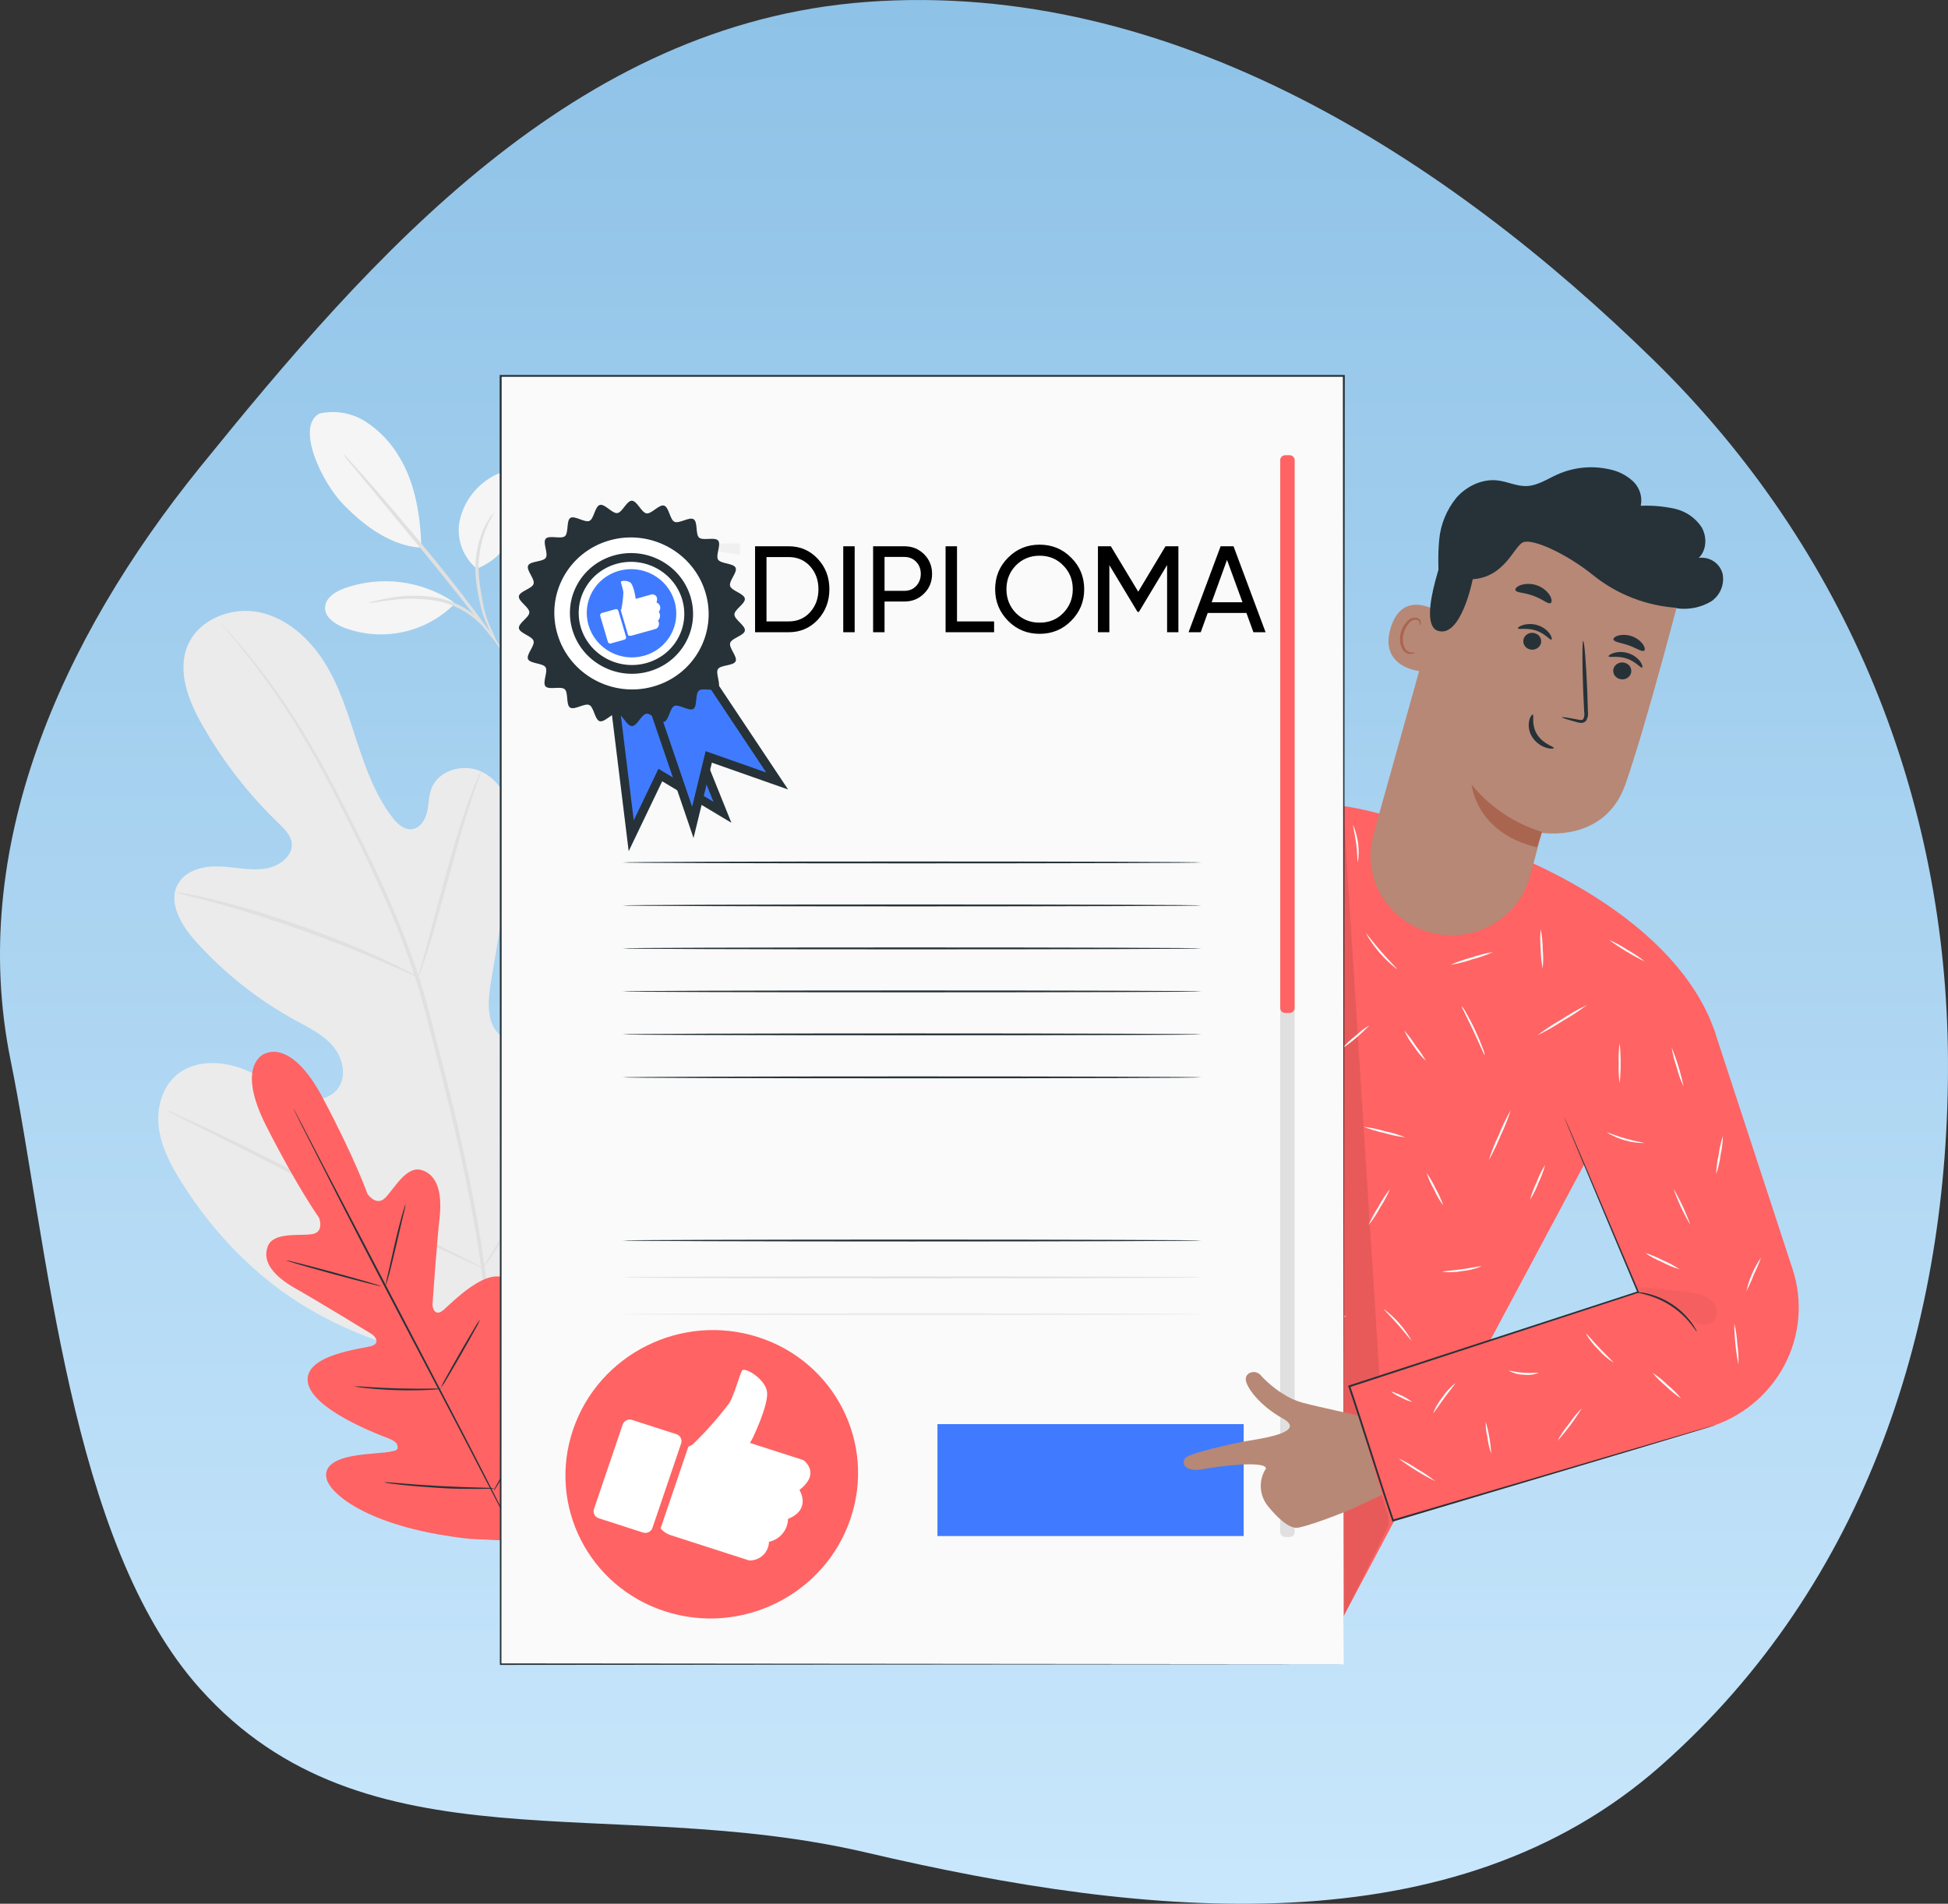 <?xml version="1.0" encoding="UTF-8"?> <svg xmlns="http://www.w3.org/2000/svg" width="222" height="217" viewBox="0 0 222 217" fill="none"><rect x="0" y="0" width="222" height="217" fill="#333333" stroke="none"/> <path fill-rule="evenodd" clip-rule="evenodd" d="M98.779 0.219C65.428 2.672 42.359 29.084 22.811 53.235C6.823 72.988 -3.661 96.834 1.195 120.783C5.452 141.775 7.858 175.821 22.811 192.501C41.686 213.557 69.496 204.313 98.779 211.173C130.937 218.707 165.694 222.1 189.286 201.258C212.942 180.359 222.152 150.435 221.998 120.783C221.845 91.284 210.765 62.881 188.453 41.049C164.974 18.076 133.571 -2.341 98.779 0.219Z" fill="url(#paint0_linear_123_3194)"></path> <path d="M36.416 47.131C37.315 46.931 38.247 46.912 39.154 47.074C40.062 47.237 40.927 47.577 41.697 48.076C43.235 49.081 44.517 50.42 45.442 51.99C47.317 54.96 47.95 58.933 48.01 62.423C44.059 62.23 40.734 59.151 39.116 57.488C36.582 54.85 33.672 48.58 36.416 47.131Z" fill="#F5F5F5"></path> <path d="M54.336 64.822C53.55 64.166 52.954 63.318 52.61 62.363C52.265 61.409 52.185 60.382 52.376 59.387C52.585 58.397 52.992 57.458 53.574 56.623C54.156 55.789 54.901 55.077 55.765 54.527C56.557 54.011 57.529 53.599 58.44 53.872C58.858 54.025 59.226 54.284 59.507 54.623C59.788 54.962 59.973 55.368 60.041 55.8C60.161 56.669 60.047 57.553 59.712 58.366C58.684 61.18 57.169 63.721 54.336 64.822Z" fill="#F5F5F5"></path> <path d="M56.63 73.268C56.188 72.629 55.814 71.948 55.513 71.235C55.153 70.468 54.889 69.661 54.725 68.832C54.488 67.834 54.318 66.821 54.216 65.8C54.049 63.918 54.355 62.025 55.106 60.285C55.341 59.769 55.628 59.276 55.962 58.815C56.219 58.5 56.39 58.341 56.39 58.358C56.39 58.374 55.877 59.088 55.342 60.395C54.687 62.11 54.43 63.946 54.588 65.771C54.683 66.778 54.834 67.779 55.042 68.769C55.186 69.579 55.415 70.371 55.727 71.134C56.322 72.432 56.69 73.242 56.63 73.268Z" fill="#E0E0E0"></path> <path d="M39.078 51.709C39.38 51.964 39.657 52.245 39.908 52.549C40.417 53.108 41.149 53.927 42.048 54.943C43.833 56.98 46.268 59.819 48.896 63.015C51.524 66.212 53.788 69.181 55.372 71.357C56.172 72.449 56.81 73.335 57.238 73.956C57.479 74.268 57.692 74.6 57.875 74.948C57.596 74.669 57.341 74.369 57.114 74.049L55.145 71.529C53.484 69.395 51.173 66.464 48.562 63.267L41.825 55.119L39.788 52.65C39.526 52.355 39.289 52.041 39.078 51.709V51.709Z" fill="#E0E0E0"></path> <path d="M51.648 68.597C49.852 67.392 47.79 66.624 45.631 66.357C43.473 66.089 41.281 66.331 39.236 67.06C38.2 67.438 37.096 68.148 37.045 69.231C36.993 70.315 38.097 71.088 39.12 71.508C41.267 72.34 43.616 72.53 45.872 72.053C48.128 71.577 50.19 70.457 51.798 68.832" fill="#F5F5F5"></path> <path d="M42.005 68.74C42.191 68.642 42.392 68.574 42.6 68.538C42.985 68.433 43.554 68.311 44.261 68.181C46.118 67.829 48.026 67.814 49.889 68.135C50.916 68.343 51.902 68.713 52.808 69.231C54.035 69.952 55.077 70.939 55.855 72.117C55.985 72.279 56.088 72.46 56.159 72.654C56.095 72.7 55.607 71.965 54.597 70.974C53.279 69.71 51.615 68.849 49.808 68.496C47.988 68.189 46.13 68.168 44.303 68.433C42.891 68.614 42.018 68.782 42.005 68.74Z" fill="#E0E0E0"></path> <path d="M57.439 153.861C70.202 147.78 75.179 133.571 76.853 120.362C77.135 118.157 77.756 115.885 77.003 113.793C76.249 111.702 73.985 110.013 71.832 110.614C70.052 111.118 69.02 112.903 67.839 114.322C66.259 116.218 64.166 117.637 61.8 118.417C60.259 118.917 58.428 119.085 57.144 118.107C55.384 116.763 55.581 114.112 55.949 111.933L58.004 99.753C58.372 97.573 58.74 95.347 58.385 93.167C58.029 90.987 56.814 88.828 54.794 87.917C52.774 87.006 49.966 87.795 49.174 89.857C48.84 90.718 48.879 91.668 48.669 92.566C48.459 93.465 47.869 94.393 46.957 94.511C46.045 94.629 45.245 93.873 44.68 93.129C42.746 90.567 41.646 87.489 40.648 84.439C39.651 81.39 38.71 78.282 37.015 75.556C35.32 72.831 32.735 70.474 29.597 69.798C26.46 69.122 22.749 70.525 21.44 73.465C20.13 76.405 21.44 79.819 23.041 82.621C25.393 86.773 28.346 90.57 31.806 93.894C32.426 94.494 33.09 95.154 33.235 95.994C33.484 97.522 31.844 98.749 30.304 98.997C28.562 99.278 26.79 98.829 25.022 98.761C23.255 98.694 21.26 99.148 20.344 100.651C19.06 102.751 20.592 105.372 22.214 107.195C25.459 110.844 29.321 113.917 33.629 116.28C35.166 117.12 36.805 117.905 37.939 119.241C39.073 120.576 39.553 122.659 38.508 124.071C37.464 125.482 35.337 125.654 33.676 125.074C32.016 124.495 30.629 123.34 29.092 122.5C26.225 120.891 22.244 120.48 19.869 122.764C18.307 124.268 17.81 126.62 18.131 128.754C18.452 130.887 19.488 132.836 20.627 134.667C24.607 141.068 30.137 146.587 36.835 150.102C43.533 153.618 49.987 155.302 57.439 153.882" fill="#EBEBEB"></path> <path d="M55.628 154.558C55.988 149.279 56.228 152.017 55.32 145.083C54.413 138.149 52.799 130.623 50.826 122.823L49.341 117.04C48.849 115.146 48.365 113.26 47.77 111.454C46.627 107.98 45.289 104.571 43.76 101.244C42.326 98.056 40.845 95.082 39.437 92.314C38.029 89.546 36.668 86.976 35.316 84.7C33.209 81.095 30.815 77.66 28.155 74.427C27.218 73.284 26.443 72.423 25.938 71.844L25.339 71.188C25.275 71.11 25.204 71.038 25.125 70.974C25.178 71.061 25.24 71.142 25.309 71.218C25.45 71.386 25.639 71.608 25.874 71.898C26.375 72.49 27.111 73.372 28.014 74.527C30.617 77.79 32.967 81.24 35.046 84.847C36.373 87.127 37.717 89.685 39.116 92.453C40.516 95.221 41.971 98.203 43.396 101.386C44.91 104.71 46.236 108.113 47.368 111.58C47.954 113.382 48.434 115.246 48.926 117.149C49.418 119.052 49.906 120.975 50.407 122.924C52.38 130.732 54.011 138.237 54.926 145.15C55.842 152.064 55.641 149.296 55.32 154.558" fill="#E0E0E0"></path> <path d="M47.659 111.408C47.813 111.121 47.936 110.82 48.027 110.509C48.241 109.925 48.524 109.072 48.853 108.01C49.521 105.885 50.338 102.924 51.229 99.656C52.119 96.388 52.979 93.44 53.677 91.336C54.019 90.282 54.31 89.429 54.533 88.845C54.66 88.547 54.753 88.236 54.811 87.917C54.638 88.191 54.494 88.483 54.383 88.786C54.13 89.358 53.797 90.193 53.416 91.243C52.645 93.343 51.738 96.283 50.848 99.547C49.957 102.81 49.191 105.696 48.588 107.947C48.314 108.951 48.078 109.799 47.89 110.467C47.775 110.77 47.697 111.086 47.659 111.408V111.408Z" fill="#E0E0E0"></path> <path d="M19.929 101.702C20.292 101.842 20.667 101.947 21.05 102.017C21.769 102.193 22.818 102.437 24.102 102.798C26.67 103.487 30.192 104.553 34.023 105.902C37.854 107.25 41.265 108.627 43.704 109.682C44.928 110.207 45.909 110.656 46.585 110.942C46.927 111.124 47.287 111.273 47.659 111.387C47.345 111.161 47.009 110.964 46.658 110.799C45.998 110.45 45.035 109.959 43.824 109.4C41.41 108.27 38.003 106.851 34.164 105.494C30.889 104.328 27.555 103.327 24.175 102.495C22.891 102.18 21.816 101.966 21.08 101.836C20.701 101.758 20.316 101.713 19.929 101.702Z" fill="#E0E0E0"></path> <path d="M55.072 144.512C55.072 144.512 55.17 144.416 55.325 144.201L55.979 143.265C56.54 142.446 57.323 141.245 58.273 139.745C60.174 136.746 62.665 132.525 65.348 127.83C68.032 123.134 70.484 118.896 72.316 115.864C73.215 114.394 73.951 113.18 74.499 112.281C74.734 111.891 74.927 111.567 75.09 111.303C75.166 111.192 75.226 111.072 75.269 110.946C75.269 110.946 75.171 111.042 75.017 111.257L74.332 112.193C73.767 113.012 72.984 114.213 72.034 115.713C70.146 118.72 67.655 122.92 64.972 127.628C62.288 132.336 59.836 136.562 58.004 139.594C57.105 141.064 56.369 142.278 55.821 143.177L55.235 144.155C55.164 144.266 55.109 144.386 55.072 144.512V144.512Z" fill="#E0E0E0"></path> <path d="M19.026 126.574C19.133 126.659 19.251 126.73 19.377 126.784L20.404 127.317L24.256 129.245C27.513 130.875 31.986 133.176 36.921 135.726C41.855 138.275 46.337 140.535 49.649 142.101C51.293 142.882 52.645 143.5 53.566 143.911L54.644 144.378C54.766 144.439 54.895 144.484 55.029 144.512C54.922 144.427 54.804 144.356 54.678 144.302L53.634 143.769L49.782 141.841C46.525 140.211 42.052 137.91 37.117 135.36C32.183 132.811 27.701 130.547 24.393 128.985C22.745 128.203 21.397 127.586 20.473 127.174L19.411 126.7C19.289 126.641 19.159 126.599 19.026 126.574Z" fill="#E0E0E0"></path> <path d="M30.132 120.144C30.132 120.144 33.086 118.186 36.775 125.129C40.464 132.072 41.877 136.083 41.877 136.083C41.877 136.083 42.848 137.536 43.863 136.57C44.877 135.604 46.251 132.882 47.997 133.357C49.743 133.831 50.42 135.814 50.103 138.72C49.786 141.627 49.333 148.019 49.294 148.594C49.255 149.17 49.594 149.993 50.39 149.434C51.186 148.876 55.761 143.794 58.094 146.074C60.426 148.355 58.192 156.301 57.965 157.175C57.738 158.049 57.914 158.435 58.338 158.632C58.761 158.83 60.135 156.99 61.496 155.596C62.857 154.201 64.685 152.811 65.918 154.235C67.15 155.659 67.6 161.606 61.92 171.325L58.988 175.659L53.668 175.42C42.313 174.223 37.669 170.38 37.224 168.561C36.779 166.743 38.988 166.108 40.939 165.848C42.891 165.588 45.219 165.583 45.301 165.121C45.382 164.659 45.172 164.302 44.316 163.971C43.46 163.639 35.589 160.745 35.084 157.557C34.579 154.369 41.462 153.727 42.386 153.412C43.31 153.097 42.814 152.345 42.326 152.043C41.838 151.74 36.287 148.342 33.706 146.885C31.125 145.428 29.854 143.79 30.518 142.063C31.151 140.383 34.203 140.908 35.598 140.669C36.993 140.43 36.36 138.804 36.36 138.804C36.36 138.804 33.877 135.331 30.321 128.304C26.764 121.278 30.197 120.085 30.197 120.085" fill="#FF6363"></path> <path d="M33.45 126.355C33.476 126.395 33.5 126.435 33.522 126.477L33.723 126.851L34.472 128.283L37.212 133.567C39.544 138.027 42.776 144.172 46.307 150.963C49.838 157.755 53.078 163.912 55.355 168.389C56.484 170.623 57.396 172.438 58.034 173.702L58.748 175.151L58.933 175.533C58.971 175.617 58.988 175.663 58.988 175.663C58.988 175.663 58.958 175.626 58.911 175.542L58.714 175.172C58.535 174.832 58.286 174.332 57.965 173.736C57.31 172.476 56.377 170.678 55.226 168.452C52.932 163.992 49.692 157.843 46.127 151.06C42.562 144.277 39.36 138.107 37.096 133.63L34.4 128.317C34.096 127.695 33.856 127.208 33.685 126.868C33.608 126.708 33.548 126.582 33.505 126.486C33.48 126.445 33.462 126.401 33.45 126.355Z" fill="#263238"></path> <path d="M46.23 137.242C46.163 137.704 46.064 138.162 45.934 138.611C45.729 139.505 45.463 140.639 45.168 141.899C44.873 143.159 44.594 144.34 44.372 145.18C44.256 145.6 44.158 145.931 44.081 146.162C44.052 146.285 44.004 146.402 43.94 146.511C44.012 146.05 44.109 145.593 44.231 145.142L44.971 141.849C45.271 140.564 45.562 139.405 45.797 138.569C45.917 138.149 46.02 137.817 46.097 137.59C46.123 137.468 46.168 137.351 46.23 137.242V137.242Z" fill="#263238"></path> <path d="M43.452 146.616C43.452 146.666 41.004 146.053 38.016 145.238C35.029 144.424 32.623 143.726 32.641 143.672C32.658 143.617 35.084 144.235 38.072 145.045C41.059 145.856 43.465 146.561 43.452 146.616Z" fill="#263238"></path> <path d="M50.317 158.301C50.19 158.336 50.059 158.354 49.927 158.355C49.679 158.38 49.315 158.406 48.866 158.427C47.967 158.469 46.726 158.498 45.348 158.46C43.97 158.422 42.737 158.326 41.843 158.233C41.414 158.187 41.034 158.141 40.781 158.103C40.651 158.094 40.523 158.067 40.4 158.023C40.885 158.016 41.369 158.038 41.851 158.091C42.75 158.149 43.991 158.221 45.356 158.259C46.722 158.296 47.963 158.292 48.862 158.284C49.347 158.259 49.833 158.264 50.317 158.301V158.301Z" fill="#263238"></path> <path d="M54.734 150.363C54.567 150.772 54.368 151.168 54.139 151.547C53.745 152.265 53.193 153.252 52.572 154.336C51.952 155.42 51.378 156.398 50.955 157.1C50.744 157.489 50.502 157.861 50.231 158.213C50.398 157.803 50.597 157.407 50.826 157.028C51.22 156.31 51.772 155.323 52.393 154.239C53.013 153.156 53.587 152.177 54.011 151.48C54.222 151.09 54.464 150.717 54.734 150.363V150.363Z" fill="#263238"></path> <path d="M62.13 159.922C62.084 160.069 62.019 160.21 61.937 160.342L61.334 161.43C60.82 162.341 60.097 163.597 59.288 164.979C58.479 166.36 57.734 167.608 57.186 168.502C56.929 168.922 56.707 169.271 56.532 169.561C56.459 169.694 56.37 169.818 56.266 169.93C56.313 169.784 56.378 169.643 56.459 169.51L57.062 168.423C57.576 167.507 58.299 166.251 59.108 164.869C59.917 163.488 60.662 162.244 61.209 161.35L61.864 160.291C61.94 160.16 62.029 160.036 62.13 159.922V159.922Z" fill="#263238"></path> <path d="M56.356 169.649C56.194 169.683 56.029 169.697 55.864 169.691C55.543 169.691 55.081 169.712 54.511 169.716C53.373 169.716 51.794 169.716 50.056 169.603C48.318 169.489 46.743 169.363 45.613 169.233C45.044 169.17 44.586 169.107 44.274 169.061C44.108 169.047 43.944 169.015 43.786 168.964C43.951 168.949 44.117 168.949 44.282 168.964L45.626 169.073C46.76 169.17 48.331 169.292 50.064 169.384C51.798 169.477 53.373 169.527 54.511 169.556L55.864 169.594C56.029 169.597 56.194 169.615 56.356 169.649V169.649Z" fill="#263238"></path> <path d="M195.507 117.834L181.182 131.522L167.983 156.239L153.14 184.19L134.903 175.79L115.189 165.886L127.798 142.249L135.634 115.789C130.096 119.392 119.798 124.302 107.515 121.74C94.187 118.968 100.585 69.66 100.585 69.66L115.232 69.29L116.704 104.054L133.246 96.88L133.272 96.939C134.269 96.519 135.142 96.099 135.604 95.868C144.759 90.967 150.769 90.374 160.591 93.814L174.762 98.434C178.404 100.114 191.831 106.603 195.507 117.834Z" fill="#FF6363"></path> <path d="M145.38 92.781C145.38 92.781 145.05 92.966 144.494 93.356C143.714 93.913 143.022 94.579 142.44 95.334C141.585 96.461 140.904 97.705 140.42 99.026C139.83 100.65 139.326 102.303 138.909 103.978L136.392 113.063C136.062 114.201 135.797 115.133 135.6 115.805C135.51 116.112 135.433 116.36 135.378 116.549C135.357 116.637 135.325 116.723 135.284 116.805C135.289 116.715 135.306 116.626 135.335 116.54C135.382 116.343 135.442 116.095 135.519 115.784C135.694 115.104 135.947 114.167 136.238 113.021C136.871 110.669 137.736 107.464 138.695 103.919C139.114 102.239 139.626 100.581 140.227 98.955C140.727 97.621 141.432 96.369 142.316 95.242C142.919 94.482 143.641 93.822 144.456 93.285C144.675 93.139 144.904 93.007 145.14 92.89C145.217 92.848 145.298 92.811 145.38 92.781V92.781Z" fill="#263238"></path> <g opacity="0.3"> <path opacity="0.3" d="M140.034 99.749C135.938 110.631 128.572 116.713 118.142 122.164C124.3 121.495 130.202 119.374 135.343 115.982" fill="black"></path> </g> <g opacity="0.3"> <path opacity="0.3" d="M153.084 92.004C154.819 119.27 156.554 146.535 158.289 173.799L153.153 184.19L153.084 92.004Z" fill="black"></path> </g> <path d="M169.211 120.291C169.151 120.316 168.629 119.031 167.897 117.481C167.165 115.931 166.515 114.701 166.57 114.671C166.772 114.903 166.943 115.158 167.08 115.432C167.366 115.919 167.734 116.608 168.098 117.389C168.462 118.17 168.762 118.888 168.954 119.417C169.08 119.696 169.167 119.99 169.211 120.291V120.291Z" fill="#FAFAFA"></path> <path d="M180.87 114.541C179.987 115.214 179.058 115.826 178.088 116.372C177.159 116.984 176.19 117.534 175.186 118.019C176.074 117.35 177.005 116.739 177.972 116.187C178.9 115.576 179.868 115.026 180.87 114.541V114.541Z" fill="#FAFAFA"></path> <path d="M175.811 110.4C175.662 109.665 175.585 108.919 175.58 108.17C175.508 107.423 175.508 106.67 175.58 105.923C175.733 106.658 175.811 107.407 175.811 108.157C175.885 108.903 175.885 109.654 175.811 110.4Z" fill="#FAFAFA"></path> <path d="M187.448 109.602C186.012 108.903 184.645 108.075 183.365 107.128C184.1 107.445 184.803 107.827 185.467 108.27C186.168 108.652 186.831 109.098 187.448 109.602V109.602Z" fill="#FAFAFA"></path> <path d="M169.656 132.257C169.972 131.263 170.359 130.292 170.812 129.35C171.2 128.382 171.654 127.44 172.173 126.532C171.858 127.527 171.472 128.498 171.017 129.439C170.631 130.408 170.176 131.349 169.656 132.257V132.257Z" fill="#FAFAFA"></path> <path d="M164.473 137.406C164.062 136.841 163.712 136.236 163.429 135.6C163.077 134.995 162.791 134.356 162.573 133.693C162.984 134.258 163.336 134.864 163.621 135.499C163.973 136.104 164.259 136.743 164.473 137.406Z" fill="#FAFAFA"></path> <path d="M168.809 144.34C168.11 144.637 167.367 144.823 166.609 144.89C165.861 145.032 165.095 145.055 164.34 144.957C164.34 144.894 165.346 144.848 166.579 144.676C167.811 144.504 168.792 144.273 168.809 144.34Z" fill="#FAFAFA"></path> <path d="M174.368 136.755C174.554 136.053 174.81 135.371 175.13 134.718C175.383 134.037 175.706 133.383 176.093 132.765C175.91 133.467 175.656 134.149 175.336 134.802C175.085 135.485 174.76 136.14 174.368 136.755V136.755Z" fill="#FAFAFA"></path> <path d="M160.848 152.774C160.792 152.807 160.163 151.955 159.299 150.976C158.434 149.998 157.664 149.263 157.711 149.216C158.996 150.176 160.064 151.388 160.848 152.774V152.774Z" fill="#FAFAFA"></path> <path d="M158.396 135.55C158.092 136.283 157.718 136.986 157.278 137.65C156.904 138.355 156.465 139.024 155.964 139.649C156.274 138.918 156.649 138.215 157.086 137.549C157.459 136.845 157.897 136.175 158.396 135.55V135.55Z" fill="#FAFAFA"></path> <path d="M160.142 129.64C159.331 129.544 158.53 129.378 157.749 129.145C156.95 128.979 156.168 128.743 155.412 128.439C156.224 128.533 157.024 128.698 157.805 128.935C158.604 129.098 159.387 129.334 160.142 129.64V129.64Z" fill="#FAFAFA"></path> <path d="M160.039 117.46C160.51 117.999 160.939 118.572 161.323 119.174C161.764 119.732 162.162 120.321 162.513 120.938C161.986 120.45 161.526 119.898 161.143 119.295C160.694 118.734 160.322 118.117 160.039 117.46V117.46Z" fill="#FAFAFA"></path> <path d="M156.08 116.851C155.146 117.844 154.104 118.734 152.973 119.506C153.412 118.983 153.909 118.51 154.454 118.094C154.949 117.625 155.495 117.208 156.08 116.851V116.851Z" fill="#FAFAFA"></path> <path d="M159.209 110.48C157.763 109.362 156.559 107.972 155.665 106.393C155.72 106.36 156.422 107.343 157.403 108.468C158.383 109.594 159.256 110.434 159.209 110.48Z" fill="#FAFAFA"></path> <path d="M170.157 108.519C169.383 108.867 168.58 109.148 167.756 109.359C166.955 109.637 166.13 109.845 165.291 109.98C166.066 109.635 166.869 109.354 167.692 109.14C168.493 108.862 169.318 108.654 170.157 108.519Z" fill="#FAFAFA"></path> <path d="M154.745 98.287C154.68 98.287 154.71 97.325 154.556 96.158C154.402 94.99 154.128 94.058 154.205 94.058C154.786 95.394 154.973 96.864 154.745 98.3V98.287Z" fill="#FAFAFA"></path> <path d="M145.003 128.741C144.688 129.01 144.352 129.254 143.998 129.472C143.364 129.892 142.5 130.518 141.575 131.232C140.651 131.946 139.837 132.622 139.255 133.118C138.954 133.403 138.632 133.667 138.292 133.907C138.544 133.577 138.831 133.275 139.148 133.004C139.877 132.317 140.641 131.668 141.438 131.06C142.232 130.447 143.056 129.874 143.908 129.342C144.253 129.108 144.62 128.907 145.003 128.741Z" fill="#FAFAFA"></path> <path d="M144.443 125.373C144.387 125.402 143.668 124.306 142.671 123.025C141.674 121.744 140.792 120.77 140.839 120.724C141.082 120.886 141.3 121.083 141.485 121.307C141.967 121.812 142.423 122.341 142.851 122.891C143.347 123.538 143.762 124.151 144.04 124.604C144.21 124.841 144.346 125.1 144.443 125.373V125.373Z" fill="#FAFAFA"></path> <path d="M147.049 112.097C145.726 112.98 144.322 113.74 142.855 114.369C143.497 113.898 144.182 113.486 144.901 113.138C145.582 112.726 146.301 112.377 147.049 112.097Z" fill="#FAFAFA"></path> <path d="M144.468 106.301C144.199 106.146 143.952 105.955 143.736 105.734C143.182 105.237 142.666 104.701 142.191 104.129C141.713 103.559 141.276 102.955 140.886 102.323C140.706 102.073 140.561 101.798 140.458 101.509C140.518 101.475 141.25 102.668 142.358 103.991C143.467 105.314 144.524 106.25 144.468 106.301Z" fill="#FAFAFA"></path> <path d="M148.911 106.179C149.106 105.541 149.37 104.926 149.699 104.344C149.963 103.729 150.294 103.145 150.687 102.601C150.495 103.239 150.231 103.855 149.9 104.436C149.637 105.051 149.306 105.636 148.911 106.179V106.179Z" fill="#FAFAFA"></path> <path d="M147.725 99.547C147.657 99.547 147.725 98.241 147.477 96.666C147.229 95.091 146.754 93.873 146.818 93.848C146.98 94.088 147.102 94.352 147.182 94.629C147.418 95.279 147.592 95.95 147.7 96.632C147.806 97.314 147.851 98.005 147.832 98.695C147.844 98.982 147.808 99.27 147.725 99.547V99.547Z" fill="#FAFAFA"></path> <path d="M148.804 133C148.775 132.59 148.775 132.179 148.804 131.77C148.834 131.014 148.855 129.968 148.825 128.83C148.795 127.691 148.718 126.633 148.654 125.889C148.596 125.483 148.57 125.073 148.577 124.663C148.696 125.058 148.775 125.463 148.813 125.873C148.946 126.856 149.025 127.846 149.048 128.838C149.075 129.828 149.046 130.82 148.962 131.807C148.952 132.209 148.899 132.609 148.804 133V133Z" fill="#FAFAFA"></path> <path d="M148.171 143.454C147.573 142.914 146.939 142.413 146.275 141.954C145.572 141.556 144.845 141.202 144.096 140.896C144.916 141.033 145.7 141.329 146.402 141.769C147.103 142.208 147.708 142.781 148.179 143.454H148.171Z" fill="#FAFAFA"></path> <path d="M153.512 149.922C152.57 150.524 151.587 151.065 150.572 151.539C149.591 152.079 148.575 152.554 147.529 152.959C148.472 152.36 149.455 151.821 150.469 151.346C151.45 150.805 152.466 150.329 153.512 149.922V149.922Z" fill="#FAFAFA"></path> <path d="M138.455 152.79C137.674 151.937 136.951 151.035 136.289 150.09C135.567 149.187 134.903 148.24 134.303 147.255C135.082 148.111 135.806 149.014 136.469 149.96C137.19 150.862 137.853 151.808 138.455 152.79V152.79Z" fill="#FAFAFA"></path> <path d="M133.824 140.846C133.75 140.565 133.717 140.275 133.726 139.985C133.704 139.451 133.696 138.725 133.726 137.885C133.756 137.045 133.841 136.335 133.914 135.785C133.934 135.498 133.993 135.216 134.089 134.945C134.154 134.945 134.025 136.264 133.948 137.885C133.871 139.506 133.867 140.846 133.824 140.846Z" fill="#FAFAFA"></path> <path d="M128.782 161.237C127.905 160.661 127.07 160.027 126.283 159.338C125.448 158.705 124.66 158.014 123.924 157.272C124.802 157.847 125.637 158.481 126.424 159.17C127.258 159.804 128.046 160.495 128.782 161.237V161.237Z" fill="#FAFAFA"></path> <path d="M131.795 160.611C131.657 159.519 131.593 158.419 131.603 157.318C131.541 156.219 131.552 155.118 131.637 154.021C131.775 155.113 131.84 156.213 131.83 157.314C131.891 158.412 131.88 159.514 131.795 160.611Z" fill="#FAFAFA"></path> <path d="M137.745 173.257C137.745 173.291 137.21 173.085 136.349 172.812C134.109 172.105 131.759 171.79 129.407 171.884C128.504 171.918 127.948 171.981 127.943 171.943C128.067 171.895 128.196 171.866 128.328 171.855C128.577 171.808 128.945 171.766 129.398 171.729C131.771 171.553 134.155 171.873 136.392 172.669C136.733 172.79 137.065 172.93 137.389 173.089C137.516 173.127 137.636 173.184 137.745 173.257V173.257Z" fill="#FAFAFA"></path> <path d="M142.645 175.567C142.993 175.746 143.318 175.964 143.612 176.218C145.093 177.369 146.433 178.684 147.606 180.137C147.865 180.426 148.087 180.745 148.269 181.086C147.986 180.825 147.723 180.545 147.481 180.246C147.011 179.713 146.343 178.986 145.568 178.226C144.794 177.466 144.053 176.815 143.51 176.349C143.202 176.109 142.913 175.848 142.645 175.567Z" fill="#FAFAFA"></path> <path d="M144.781 153.685C144.346 152.899 143.976 152.08 143.672 151.237C143.303 150.422 143.001 149.579 142.769 148.717C143.204 149.503 143.574 150.322 143.878 151.165C144.247 151.98 144.549 152.823 144.781 153.685V153.685Z" fill="#FAFAFA"></path> <path d="M127.588 111.118C127.406 111.382 127.185 111.618 126.933 111.819C126.363 112.34 125.75 112.815 125.101 113.239C124.452 113.666 123.768 114.04 123.056 114.356C122.769 114.506 122.462 114.615 122.144 114.68C122.118 114.617 123.475 114.045 124.977 113.058C126.48 112.071 127.541 111.068 127.588 111.118Z" fill="#FAFAFA"></path> <path d="M128.688 106.666C128.599 105.418 128.66 104.163 128.868 102.928C128.956 104.177 128.896 105.431 128.688 106.666Z" fill="#FAFAFA"></path> <path d="M120.149 110.404C119.383 110.18 118.639 109.886 117.928 109.526C117.182 109.232 116.466 108.87 115.788 108.447C116.554 108.673 117.298 108.967 118.009 109.325C118.755 109.619 119.471 109.98 120.149 110.404V110.404Z" fill="#FAFAFA"></path> <path d="M135.382 104.709C135.332 103.934 135.357 103.157 135.455 102.386C135.475 101.61 135.573 100.838 135.746 100.081C135.796 100.855 135.773 101.633 135.677 102.403C135.653 103.179 135.555 103.951 135.382 104.709Z" fill="#FAFAFA"></path> <path d="M115.613 119.308C114.746 119.094 113.921 118.739 113.173 118.258C112.386 117.839 111.678 117.291 111.08 116.637C111.123 116.587 112.035 117.339 113.284 118.074C114.534 118.809 115.638 119.245 115.613 119.308Z" fill="#FAFAFA"></path> <path d="M109.265 110.761C108.714 111.507 108.105 112.209 107.442 112.861C106.833 113.568 106.169 114.228 105.456 114.835C106.615 113.375 107.889 112.006 109.265 110.74V110.761Z" fill="#FAFAFA"></path> <path d="M108.722 103.105C107.993 102.863 107.315 102.491 106.723 102.008C106.089 101.584 105.537 101.052 105.092 100.438C105.139 100.391 105.859 101.101 106.86 101.832C107.862 102.563 108.752 103.05 108.722 103.105Z" fill="#FAFAFA"></path> <path d="M104.72 104.709C104.478 105.159 104.171 105.572 103.808 105.935C103.501 106.346 103.136 106.712 102.726 107.023C103.274 106.162 103.946 105.383 104.72 104.709V104.709Z" fill="#FAFAFA"></path> <path d="M113.28 90.496C112.782 91.264 112.222 91.991 111.607 92.672C111.05 93.401 110.433 94.083 109.762 94.713C110.261 93.944 110.82 93.216 111.435 92.533C111.994 91.807 112.611 91.126 113.28 90.496V90.496Z" fill="#FAFAFA"></path> <path d="M105.948 92.113C105.288 91.538 104.678 90.91 104.125 90.236C103.518 89.61 102.966 88.936 102.473 88.22C103.134 88.792 103.744 89.419 104.296 90.093C104.903 90.72 105.456 91.396 105.948 92.113V92.113Z" fill="#FAFAFA"></path> <path d="M109.621 82.991C109.13 82.368 108.7 81.702 108.337 81C107.913 80.333 107.55 79.63 107.254 78.9C107.744 79.524 108.174 80.192 108.538 80.895C108.962 81.56 109.325 82.262 109.621 82.991V82.991Z" fill="#FAFAFA"></path> <path d="M109.428 77.106C109.377 77.064 110.019 76.266 110.528 75.137C111.037 74.007 111.221 73.011 111.29 73.037C111.183 74.571 110.523 76.019 109.428 77.119V77.106Z" fill="#FAFAFA"></path> <path d="M102.37 76.758C102.304 75.87 102.486 74.981 102.897 74.188C103.162 73.618 103.515 73.091 103.941 72.625C104.104 72.42 104.306 72.248 104.536 72.117C103.98 72.785 103.498 73.509 103.098 74.276C102.765 75.075 102.521 75.908 102.37 76.758V76.758Z" fill="#FAFAFA"></path> <path d="M164.079 66.766C163.883 65.025 163.861 63.27 164.015 61.525C164.175 59.769 164.86 58.099 165.984 56.724C167.152 55.397 168.95 54.544 170.718 54.767C171.813 54.905 172.858 55.434 173.949 55.405C175.233 55.367 176.333 54.594 177.493 54.078C179.321 53.263 181.37 53.053 183.331 53.477C184.364 53.668 185.322 54.143 186.091 54.846C186.471 55.201 186.752 55.645 186.908 56.136C187.065 56.627 187.091 57.148 186.986 57.652C188.279 57.596 189.574 57.708 190.838 57.984C192.103 58.264 193.207 59.017 193.915 60.084C194.553 61.18 194.51 62.705 193.594 63.591C194.197 63.512 194.809 63.654 195.311 63.99C195.814 64.327 196.172 64.834 196.316 65.414C196.43 66.001 196.369 66.607 196.142 67.161C195.914 67.715 195.529 68.193 195.032 68.538C193.835 69.258 192.418 69.537 191.031 69.328C189.841 69.106 188.463 68.778 187.508 68.068" fill="#263238"></path> <path d="M163.151 106.33C165.512 106.926 168.017 106.58 170.12 105.37C172.223 104.16 173.753 102.183 174.377 99.871C175.1 97.179 175.691 94.923 175.691 94.923C175.691 94.923 182.843 96.129 185.21 89.463C187.577 82.798 191.63 67.115 191.63 67.115C188.322 64.213 184.285 62.229 179.936 61.369C175.586 60.509 171.082 60.803 166.887 62.222L165.603 62.642L156.517 95.121C156.188 96.284 156.099 97.501 156.256 98.698C156.412 99.896 156.812 101.051 157.43 102.096C158.048 103.14 158.872 104.052 159.854 104.78C160.837 105.507 161.958 106.034 163.151 106.33V106.33Z" fill="#B78876"></path> <path d="M175.734 94.831C172.576 93.854 169.786 91.978 167.717 89.442C167.717 89.442 168.171 94.931 175.16 96.582L175.734 94.831Z" fill="#AA6550"></path> <path d="M164.101 69.858C164.002 69.769 159.894 66.964 158.485 71.575C157.077 76.187 162.081 76.615 162.128 76.494C162.175 76.372 164.101 69.858 164.101 69.858Z" fill="#B78876"></path> <path d="M161.216 74.322C161.216 74.322 161.118 74.356 160.959 74.377C160.744 74.394 160.53 74.331 160.36 74.2C159.932 73.877 159.739 72.978 159.971 72.142C160.078 71.743 160.275 71.373 160.548 71.059C160.639 70.931 160.759 70.826 160.899 70.753C161.039 70.68 161.194 70.64 161.353 70.639C161.457 70.638 161.558 70.674 161.636 70.74C161.715 70.806 161.766 70.899 161.781 71C161.807 71.147 161.747 71.231 161.781 71.248C161.815 71.264 161.905 71.197 161.922 70.996C161.931 70.875 161.898 70.755 161.828 70.655C161.778 70.587 161.714 70.53 161.64 70.487C161.567 70.443 161.485 70.415 161.4 70.403C161.196 70.383 160.989 70.415 160.801 70.496C160.613 70.577 160.449 70.704 160.326 70.865C160.003 71.205 159.77 71.618 159.65 72.067C159.393 73.003 159.611 74.015 160.232 74.41C160.347 74.483 160.478 74.529 160.614 74.546C160.75 74.563 160.889 74.549 161.019 74.507C161.186 74.431 161.242 74.339 161.216 74.322Z" fill="#AA6550"></path> <path d="M185.873 76.741C185.79 76.994 185.608 77.204 185.368 77.326C185.127 77.448 184.847 77.471 184.589 77.392C184.462 77.361 184.343 77.305 184.239 77.228C184.134 77.151 184.047 77.054 183.981 76.944C183.915 76.833 183.873 76.71 183.856 76.583C183.839 76.456 183.848 76.327 183.883 76.203C183.966 75.955 184.144 75.748 184.379 75.625C184.615 75.503 184.89 75.475 185.145 75.548C185.274 75.578 185.396 75.632 185.503 75.709C185.609 75.785 185.699 75.882 185.767 75.993C185.835 76.104 185.88 76.228 185.898 76.356C185.916 76.485 185.908 76.616 185.873 76.741V76.741Z" fill="#263238"></path> <path d="M187.14 76.094C186.977 76.178 186.425 75.406 185.381 75.061C184.337 74.717 183.391 74.981 183.322 74.818C183.284 74.746 183.485 74.561 183.9 74.431C184.461 74.269 185.06 74.284 185.612 74.473C186.156 74.65 186.629 74.993 186.96 75.452C187.187 75.8 187.217 76.061 187.14 76.094Z" fill="#263238"></path> <path d="M175.601 73.36C175.518 73.609 175.34 73.816 175.105 73.939C174.869 74.061 174.594 74.088 174.338 74.016C174.212 73.984 174.093 73.929 173.988 73.852C173.884 73.775 173.796 73.678 173.73 73.567C173.665 73.456 173.622 73.334 173.605 73.207C173.588 73.08 173.598 72.951 173.632 72.827C173.714 72.578 173.892 72.37 174.128 72.247C174.364 72.125 174.639 72.098 174.895 72.172C175.022 72.203 175.141 72.259 175.245 72.336C175.349 72.413 175.437 72.509 175.503 72.62C175.569 72.731 175.611 72.853 175.628 72.981C175.645 73.108 175.636 73.237 175.601 73.36Z" fill="#263238"></path> <path d="M176.808 72.902C176.645 72.991 176.089 72.214 175.045 71.869C174 71.525 173.059 71.789 172.986 71.626C172.952 71.554 173.149 71.369 173.568 71.243C174.129 71.081 174.727 71.094 175.28 71.281C175.825 71.459 176.298 71.802 176.633 72.26C176.851 72.608 176.885 72.869 176.808 72.902Z" fill="#263238"></path> <path d="M177.998 81.76C177.998 81.701 178.7 81.802 179.795 82.016C180.074 82.079 180.343 82.109 180.45 81.945C180.565 81.68 180.595 81.387 180.536 81.105C180.502 80.387 180.467 79.635 180.429 78.85C180.305 75.653 180.309 73.058 180.429 73.054C180.549 73.049 180.767 75.641 180.891 78.837C180.917 79.623 180.938 80.374 180.96 81.093C181.021 81.463 180.947 81.842 180.75 82.163C180.68 82.243 180.592 82.306 180.493 82.348C180.395 82.389 180.288 82.408 180.181 82.403C180.019 82.395 179.859 82.365 179.706 82.315C178.64 82.025 177.981 81.815 177.998 81.76Z" fill="#263238"></path> <path d="M174.681 81.453C174.852 81.5 174.475 82.612 175.177 83.721C175.879 84.83 177.125 85.107 177.082 85.263C177.082 85.338 176.735 85.393 176.226 85.237C175.559 85.028 174.989 84.594 174.617 84.011C174.256 83.454 174.133 82.779 174.274 82.134C174.386 81.655 174.604 81.42 174.681 81.453Z" fill="#263238"></path> <path d="M187.371 74.167C187.11 74.339 186.472 73.86 185.612 73.562C184.752 73.264 183.96 73.192 183.874 72.894C183.84 72.751 184.037 72.554 184.431 72.441C184.951 72.318 185.498 72.35 186 72.532C186.502 72.715 186.938 73.039 187.251 73.465C187.474 73.806 187.491 74.079 187.371 74.167Z" fill="#263238"></path> <path d="M176.714 68.74C176.556 68.824 176.286 68.685 175.982 68.505C175.589 68.274 175.176 68.076 174.749 67.913C174.317 67.76 173.871 67.644 173.418 67.568C173.055 67.497 172.772 67.442 172.708 67.274C172.644 67.106 172.849 66.854 173.311 66.686C173.927 66.496 174.589 66.512 175.194 66.732C175.798 66.953 176.311 67.365 176.65 67.904C176.885 68.345 176.864 68.673 176.714 68.74Z" fill="#263238"></path> <path d="M191.274 69.294C187.7 69.09 184.285 67.774 181.525 65.535C178.452 63.066 174.604 61.335 173.555 61.823C172.507 62.31 171.509 65.771 167.837 66.023C167.837 66.023 166.528 72.764 163.865 71.903C161.203 71.042 165.299 61.079 165.299 61.079L172.682 59.374L180.245 59.647L187.037 61.159L192.914 64.473L191.274 69.294Z" fill="#263238"></path> <path d="M153.14 42.855H57.041V189.704H153.14V42.855Z" fill="#FAFAFA"></path> <path d="M153.14 189.7C153.14 188.797 153.097 129.157 153.037 42.851L153.14 42.952H57.054L57.169 42.843C57.169 98.401 57.169 149.557 57.144 189.692L57.054 189.604L153.153 189.692L57.054 189.776H56.968V189.7C56.968 149.565 56.968 98.409 56.942 42.851V42.742H57.066H153.153H153.255V42.843C153.182 129.161 153.14 188.801 153.14 189.7Z" fill="#263238"></path> <g opacity="0.2"> <path opacity="0.2" d="M78.364 60.949C78.366 61.305 78.492 61.649 78.72 61.925C78.949 62.201 79.267 62.392 79.622 62.465L79.776 62.499C80.375 62.604 84.334 63.293 84.334 63.205V61.945H79.729C79.729 61.945 78.582 61.903 78.364 60.949Z" fill="black"></path> </g> <path d="M80.94 63.003C80.94 63.062 78.847 63.112 76.262 63.112C73.677 63.112 71.58 63.062 71.58 63.003C71.58 62.944 73.677 62.894 76.262 62.894C78.847 62.894 80.94 62.94 80.94 63.003Z" fill="#FAFAFA"></path> <path d="M81.784 67.316C81.784 67.375 79.502 67.425 76.682 67.425C73.861 67.425 71.58 67.375 71.58 67.316C71.58 67.257 73.865 67.207 76.682 67.207C79.498 67.207 81.784 67.253 81.784 67.316Z" fill="#FAFAFA"></path> <path d="M81.784 69.408C81.784 69.471 79.502 69.517 76.682 69.517C73.861 69.517 71.58 69.471 71.58 69.408C71.58 69.345 73.865 69.299 76.682 69.299C79.498 69.299 81.784 69.349 81.784 69.408Z" fill="#FAFAFA"></path> <path d="M81.784 71.504C81.784 71.562 79.502 71.613 76.682 71.613C73.861 71.613 71.58 71.562 71.58 71.504C71.58 71.445 73.865 71.394 76.682 71.394C79.498 71.394 81.784 71.441 81.784 71.504Z" fill="#FAFAFA"></path> <path d="M146.972 51.894H146.467C146.153 51.894 145.898 52.144 145.898 52.453V174.635C145.898 174.943 146.153 175.193 146.467 175.193H146.972C147.287 175.193 147.541 174.943 147.541 174.635V52.453C147.541 52.144 147.287 51.894 146.972 51.894Z" fill="#E0E0E0"></path> <path d="M146.972 51.894H146.467C146.153 51.894 145.898 52.144 145.898 52.453V114.902C145.898 115.211 146.153 115.461 146.467 115.461H146.972C147.287 115.461 147.541 115.211 147.541 114.902V52.453C147.541 52.144 147.287 51.894 146.972 51.894Z" fill="#FF6363"></path> <path d="M136.918 98.304C136.918 98.367 122.148 98.413 103.933 98.413C85.717 98.413 70.942 98.367 70.942 98.304C70.942 98.241 85.713 98.195 103.933 98.195C122.152 98.195 136.918 98.245 136.918 98.304Z" fill="#263238"></path> <path d="M136.918 103.205C136.918 103.264 122.148 103.315 103.933 103.315C85.717 103.315 70.942 103.264 70.942 103.205C70.942 103.147 85.713 103.096 103.933 103.096C122.152 103.096 136.918 103.142 136.918 103.205Z" fill="#263238"></path> <path d="M136.918 108.102C136.918 108.165 122.148 108.212 103.933 108.212C85.717 108.212 70.942 108.165 70.942 108.102C70.942 108.039 85.713 107.993 103.933 107.993C122.152 107.993 136.918 108.044 136.918 108.102Z" fill="#263238"></path> <path d="M136.918 113.004C136.918 113.063 122.148 113.113 103.933 113.113C85.717 113.113 70.942 113.063 70.942 113.004C70.942 112.945 85.713 112.895 103.933 112.895C122.152 112.895 136.918 112.941 136.918 113.004Z" fill="#263238"></path> <path d="M136.918 117.901C136.918 117.964 122.148 118.01 103.933 118.01C85.717 118.01 70.942 117.964 70.942 117.901C70.942 117.838 85.713 117.792 103.933 117.792C122.152 117.792 136.918 117.842 136.918 117.901Z" fill="#263238"></path> <path d="M136.918 122.803C136.918 122.861 122.148 122.912 103.933 122.912C85.717 122.912 70.942 122.861 70.942 122.803C70.942 122.744 85.713 122.693 103.933 122.693C122.152 122.693 136.918 122.74 136.918 122.803Z" fill="#263238"></path> <path d="M136.918 141.4C136.918 141.459 122.148 141.509 103.933 141.509C85.717 141.509 70.942 141.459 70.942 141.4C70.942 141.341 85.713 141.291 103.933 141.291C122.152 141.291 136.918 141.35 136.918 141.4Z" fill="#263238"></path> <path d="M136.918 145.6C136.918 145.663 122.148 145.709 103.933 145.709C85.717 145.709 70.942 145.663 70.942 145.6C70.942 145.537 85.713 145.491 103.933 145.491C122.152 145.491 136.918 145.541 136.918 145.6Z" fill="#E0E0E0"></path> <path d="M136.918 149.8C136.918 149.859 122.148 149.909 103.933 149.909C85.717 149.909 70.942 149.859 70.942 149.8C70.942 149.741 85.713 149.691 103.933 149.691C122.152 149.691 136.918 149.733 136.918 149.8Z" fill="#EBEBEB"></path> <path d="M141.733 162.329H106.834V175.088H141.733V162.329Z" fill="#407BFF"></path> <path d="M154.068 172.001L159.05 169.649L156.311 161.703L150.293 160.338C149.733 160.212 149.108 160.065 148.415 159.876C147.599 159.653 146.828 159.296 146.133 158.822C145.248 158.27 144.445 157.601 143.745 156.835C143.176 156.075 141.969 156.36 141.969 157.205C141.969 158.049 143.488 160.178 146.189 161.686C148.89 163.194 144.113 163.92 142.384 164.206C140.655 164.492 135.339 165.663 135.022 166.256C134.56 167.121 135.45 167.784 137.162 167.453C138.874 167.121 144.135 166.466 144.271 167.364V167.39C143.849 168.038 143.644 168.799 143.685 169.567C143.725 170.335 144.01 171.072 144.498 171.674C145.466 172.862 146.917 174.353 147.982 174.126C149.985 173.711 154.068 172.001 154.068 172.001Z" fill="#B78876"></path> <path d="M153.765 158.019L158.434 173.513L194.69 162.702C196.541 162.148 198.26 161.236 199.747 160.021C201.235 158.806 202.46 157.313 203.352 155.627C204.244 153.942 204.785 152.099 204.942 150.207C205.099 148.314 204.87 146.409 204.269 144.605L195.379 117.46L176.072 122.164L186.669 147.28L153.765 158.019Z" fill="#FF6363"></path> <path d="M195.507 162.43L195.332 162.493L194.81 162.656L192.781 163.274L185.184 165.559L158.794 173.417L158.695 173.442L158.661 173.35C157.047 168.612 155.481 163.404 153.67 158.053L153.636 157.952L153.743 157.915L154.655 157.621L186.652 147.192L186.601 147.305C184.033 141.215 181.953 136.226 180.497 132.748C179.778 131.018 179.213 129.665 178.828 128.737C178.644 128.279 178.499 127.927 178.4 127.683C178.302 127.439 178.263 127.322 178.263 127.322C178.263 127.322 178.323 127.439 178.426 127.675L178.88 128.716C179.273 129.64 179.851 130.988 180.592 132.71C182.064 136.18 184.178 141.161 186.763 147.242L186.798 147.326L186.708 147.356L154.71 157.826L153.799 158.125L153.867 157.986C155.682 163.341 157.24 168.549 158.849 173.282L158.721 173.215L185.133 165.437L192.76 163.207L194.797 162.623L195.328 162.476L195.507 162.43Z" fill="#263238"></path> <path d="M193.372 151.795C193.337 151.795 193.098 151.404 192.614 150.812C191.344 149.265 189.617 148.141 187.671 147.595C186.926 147.385 186.447 147.326 186.451 147.288C186.564 147.268 186.68 147.268 186.793 147.288C187.102 147.317 187.408 147.367 187.709 147.44C188.709 147.677 189.659 148.084 190.517 148.641C191.375 149.198 192.127 149.899 192.738 150.711C192.923 150.956 193.089 151.215 193.235 151.484C193.299 151.579 193.346 151.684 193.372 151.795V151.795Z" fill="#263238"></path> <path d="M184.585 123.483C184.472 122.723 184.435 121.953 184.474 121.186C184.435 120.418 184.472 119.649 184.585 118.888C184.733 120.416 184.733 121.955 184.585 123.483V123.483Z" fill="#FAFAFA"></path> <path d="M191.865 123.848C191.532 123.141 191.268 122.404 191.078 121.648C190.814 120.912 190.622 120.154 190.504 119.384C191.099 120.827 191.555 122.322 191.865 123.848V123.848Z" fill="#FAFAFA"></path> <path d="M187.35 130.295C185.851 130.284 184.385 129.862 183.117 129.077C183.147 129.019 184.041 129.434 185.21 129.766C186.378 130.098 187.354 130.232 187.35 130.295Z" fill="#FAFAFA"></path> <path d="M195.584 133.84C195.601 133.102 195.693 132.368 195.858 131.648C195.95 130.914 196.115 130.191 196.351 129.489C196.331 130.228 196.239 130.963 196.077 131.685C195.986 132.418 195.821 133.14 195.584 133.84Z" fill="#FAFAFA"></path> <path d="M192.64 139.628C191.863 138.318 191.22 136.936 190.718 135.503C191.492 136.815 192.135 138.196 192.64 139.628V139.628Z" fill="#FAFAFA"></path> <path d="M191.433 144.693C190.728 144.482 190.047 144.2 189.4 143.853C188.721 143.572 188.075 143.223 187.47 142.812C188.171 143.028 188.851 143.309 189.498 143.652C190.178 143.933 190.826 144.282 191.433 144.693Z" fill="#FAFAFA"></path> <path d="M200.695 143.345C200.464 144.004 200.191 144.647 199.877 145.273C199.633 145.925 199.347 146.562 199.021 147.179C199.326 145.809 199.894 144.507 200.695 143.345Z" fill="#FAFAFA"></path> <path d="M198.118 155.546C197.809 153.992 197.65 152.412 197.643 150.829C197.829 151.6 197.945 152.386 197.99 153.177C198.106 153.961 198.149 154.754 198.118 155.546V155.546Z" fill="#FAFAFA"></path> <path d="M191.578 159.397C190.961 158.994 190.387 158.53 189.866 158.011C189.299 157.548 188.78 157.03 188.317 156.466C188.935 156.869 189.508 157.333 190.029 157.852C190.597 158.315 191.116 158.833 191.578 159.397Z" fill="#FAFAFA"></path> <path d="M180.279 160.502C179.47 161.835 178.532 163.09 177.48 164.248C177.852 163.563 178.29 162.914 178.79 162.312C179.227 161.664 179.726 161.058 180.279 160.502Z" fill="#FAFAFA"></path> <path d="M183.862 155.306C183.212 154.895 182.628 154.391 182.128 153.811C181.575 153.282 181.108 152.673 180.741 152.005C180.793 151.967 181.43 152.757 182.291 153.664C183.151 154.571 183.9 155.26 183.862 155.306Z" fill="#FAFAFA"></path> <path d="M175.34 156.487C174.798 156.701 174.207 156.772 173.628 156.692C173.045 156.685 172.473 156.532 171.967 156.247C171.993 156.184 172.716 156.411 173.641 156.474C174.565 156.537 175.34 156.424 175.34 156.487Z" fill="#FAFAFA"></path> <path d="M169.943 165.676C169.729 165.093 169.586 164.486 169.515 163.87C169.37 163.266 169.3 162.647 169.305 162.026C169.663 163.214 169.877 164.439 169.943 165.676V165.676Z" fill="#FAFAFA"></path> <path d="M163.574 168.843C162.098 168.102 160.692 167.232 159.376 166.243C160.131 166.583 160.855 166.987 161.537 167.453C162.256 167.857 162.938 168.322 163.574 168.843V168.843Z" fill="#FAFAFA"></path> <path d="M165.847 157.663C165.894 157.705 165.273 158.427 164.584 159.368C163.895 160.309 163.382 161.111 163.326 161.081C163.584 160.416 163.947 159.794 164.4 159.238C164.795 158.641 165.283 158.109 165.847 157.663Z" fill="#FAFAFA"></path> <path d="M160.925 159.784C160.483 159.688 160.059 159.522 159.671 159.292C159.252 159.127 158.865 158.894 158.524 158.604C159.386 158.863 160.197 159.262 160.925 159.784Z" fill="#FAFAFA"></path> <g opacity="0.2"> <path opacity="0.2" d="M186.365 146.637C188.3 146.831 190.239 147.028 192.169 147.267C192.842 147.315 193.505 147.457 194.138 147.687C194.452 147.808 194.739 147.989 194.98 148.221C195.221 148.452 195.412 148.73 195.542 149.036C195.662 149.346 195.675 149.686 195.579 150.005C195.482 150.323 195.281 150.601 195.007 150.795C194.733 150.933 194.427 150.999 194.119 150.985C193.811 150.972 193.513 150.881 193.252 150.72C192.734 150.396 192.249 150.023 191.805 149.607C190.935 148.9 189.923 148.381 188.835 148.082C188.339 147.99 187.86 147.826 187.414 147.595C187.191 147.473 187.012 147.287 186.902 147.061C186.791 146.835 186.755 146.582 186.798 146.335" fill="black"></path> </g> <path d="M86.05 62.265H89.872C91.197 62.265 92.303 62.741 93.19 63.693C94.077 64.636 94.52 65.793 94.52 67.165C94.52 68.528 94.077 69.69 93.19 70.651C92.303 71.594 91.197 72.065 89.872 72.065H86.05V62.265ZM87.352 70.833H89.872C90.871 70.833 91.687 70.483 92.322 69.783C92.957 69.074 93.274 68.201 93.274 67.165C93.274 66.129 92.957 65.257 92.322 64.547C91.687 63.847 90.871 63.497 89.872 63.497H87.352V70.833ZM96.099 72.065V62.265H97.401V72.065H96.099ZM99.503 62.265H103.059C103.955 62.265 104.706 62.569 105.313 63.175C105.92 63.782 106.223 64.529 106.223 65.415C106.223 66.302 105.92 67.049 105.313 67.655C104.706 68.262 103.955 68.565 103.059 68.565H100.805V72.065H99.503V62.265ZM100.805 67.347H103.059C103.61 67.347 104.058 67.165 104.403 66.801C104.758 66.419 104.935 65.957 104.935 65.415C104.935 64.855 104.758 64.393 104.403 64.029C104.048 63.665 103.6 63.483 103.059 63.483H100.805V67.347ZM109.063 62.265V70.833H113.291V72.065H107.761V62.265H109.063ZM113.409 67.165C113.409 65.747 113.899 64.547 114.879 63.567C115.859 62.578 117.058 62.083 118.477 62.083C119.896 62.083 121.095 62.578 122.075 63.567C123.064 64.547 123.559 65.747 123.559 67.165C123.559 68.575 123.064 69.774 122.075 70.763C121.095 71.753 119.896 72.247 118.477 72.247C117.058 72.247 115.859 71.753 114.879 70.763C113.899 69.765 113.409 68.565 113.409 67.165ZM122.257 67.165C122.257 66.083 121.893 65.177 121.165 64.449C120.456 63.712 119.56 63.343 118.477 63.343C117.404 63.343 116.503 63.712 115.775 64.449C115.056 65.187 114.697 66.092 114.697 67.165C114.697 68.229 115.056 69.135 115.775 69.881C116.503 70.609 117.404 70.973 118.477 70.973C119.56 70.973 120.456 70.609 121.165 69.881C121.893 69.135 122.257 68.229 122.257 67.165ZM132.824 62.265H134.294V72.065H133.006V64.407L129.8 69.741H129.632L126.426 64.421V72.065H125.124V62.265H126.594L129.716 67.445L132.824 62.265ZM144.23 72.065H142.844L142.046 69.867H137.636L136.838 72.065H135.452L139.106 62.265H140.576L144.23 72.065ZM139.834 63.819L138.084 68.649H141.598L139.834 63.819Z" fill="black"></path> <path d="M69.444 74.977L71.935 95.267L75.253 88.343L82.332 92.589L74.484 73.104L69.444 74.977Z" fill="#407BFF" stroke="#263238" stroke-miterlimit="10"></path> <path d="M72.34 74.335L78.957 93.736L80.773 86.278L88.568 89.021L76.885 71.484L72.34 74.335Z" fill="#407BFF" stroke="#263238" stroke-miterlimit="10"></path> <path d="M83.204 66.791C83.037 66.224 84.071 65.233 83.83 64.711C83.59 64.189 82.139 64.274 81.834 63.787C81.528 63.3 82.22 62.05 81.835 61.612C81.451 61.175 80.097 61.666 79.668 61.278C79.24 60.89 79.544 59.503 79.05 59.188C78.557 58.873 77.402 59.724 76.868 59.478C76.333 59.232 76.246 57.805 75.681 57.632C75.116 57.46 74.246 58.609 73.674 58.517C73.102 58.425 72.602 57.083 72.01 57.074C71.418 57.066 70.929 58.399 70.358 58.484C69.786 58.568 68.927 57.398 68.36 57.556C67.793 57.715 67.694 59.143 67.173 59.374C66.652 59.605 65.484 58.732 65.004 59.033C64.524 59.334 64.82 60.744 64.381 61.115C63.943 61.487 62.584 60.971 62.198 61.402C61.811 61.834 62.518 63.095 62.2 63.579C61.881 64.064 60.436 63.936 60.188 64.462C59.941 64.988 60.986 65.994 60.807 66.555C60.628 67.116 59.218 67.384 59.133 67.96C59.048 68.536 60.324 69.215 60.325 69.801C60.326 70.386 59.045 71.034 59.138 71.615C59.23 72.196 60.636 72.487 60.804 73.054C60.971 73.62 59.936 74.608 60.177 75.134C60.419 75.659 61.868 75.571 62.174 76.058C62.48 76.545 61.788 77.795 62.169 78.233C62.55 78.672 63.911 78.179 64.355 78.559C64.798 78.94 64.476 80.335 64.973 80.652C65.471 80.97 66.621 80.117 67.156 80.362C67.691 80.608 67.778 82.035 68.342 82.205C68.906 82.374 69.778 81.231 70.35 81.323C70.922 81.415 71.422 82.758 72.013 82.763C72.604 82.768 73.094 81.438 73.666 81.357C74.239 81.275 75.1 82.441 75.664 82.284C76.228 82.126 76.329 80.697 76.851 80.466C77.372 80.235 78.543 81.107 79.019 80.804C79.495 80.501 79.204 79.096 79.642 78.725C80.081 78.353 81.44 78.87 81.825 78.435C82.21 78 81.505 76.746 81.824 76.261C82.143 75.777 83.587 75.904 83.832 75.379C84.077 74.854 83.035 73.847 83.213 73.286C83.392 72.725 84.799 72.458 84.888 71.881C84.976 71.305 83.693 70.627 83.695 70.041C83.698 69.454 84.974 68.804 84.883 68.226C84.792 67.649 83.368 67.348 83.204 66.791Z" fill="#263238"></path> <path d="M74.572 78.74C79.498 77.362 82.325 72.298 80.886 67.429C79.447 62.56 74.287 59.73 69.36 61.107C64.434 62.484 61.607 67.548 63.046 72.417C64.485 77.287 69.645 80.117 74.572 78.74Z" fill="white" stroke="#263238" stroke-linecap="round" stroke-linejoin="round"></path> <path d="M77.684 73.032C79.412 69.956 78.253 66.07 75.096 64.352C71.939 62.635 67.979 63.736 66.251 66.812C64.523 69.888 65.682 73.774 68.839 75.492C71.996 77.21 75.956 76.108 77.684 73.032Z" fill="white" stroke="#263238" stroke-linecap="round" stroke-linejoin="round"></path> <path d="M73.401 74.745C76.107 73.989 77.659 71.208 76.869 68.535C76.079 65.861 73.245 64.307 70.54 65.063C67.835 65.82 66.283 68.6 67.073 71.273C67.863 73.947 70.696 75.501 73.401 74.745Z" fill="#407BFF"></path> <path d="M70.142 69.438L68.578 69.875C68.439 69.914 68.36 70.056 68.4 70.194L69.278 73.168C69.319 73.305 69.464 73.385 69.603 73.346L71.167 72.909C71.306 72.87 71.385 72.727 71.345 72.59L70.466 69.616C70.426 69.478 70.281 69.399 70.142 69.438Z" fill="white"></path> <path d="M74.818 68.672C75.117 67.761 74.329 67.737 74.329 67.737L72.442 68.264L72.426 68.092C72.426 68.092 72.22 66.788 71.889 66.451C71.559 66.114 70.741 66.177 70.752 66.33C70.763 66.484 71.003 67.121 71.041 67.495C71.019 68.136 70.946 68.774 70.822 69.402C70.805 69.456 70.778 69.507 70.742 69.55L71.595 72.438C71.746 72.481 71.906 72.479 72.055 72.432L74.796 71.665C74.871 71.618 74.935 71.558 74.985 71.486C75.035 71.415 75.07 71.334 75.088 71.249C75.106 71.163 75.106 71.075 75.089 70.99C75.072 70.904 75.037 70.823 74.988 70.75C75.119 70.616 75.2 70.441 75.216 70.254C75.233 70.067 75.183 69.88 75.077 69.724C75.149 69.645 75.201 69.55 75.227 69.448C75.254 69.345 75.254 69.237 75.229 69.133C75.203 69.029 75.152 68.933 75.081 68.853C75.009 68.773 74.919 68.711 74.818 68.672Z" fill="white"></path> <path d="M75.804 183.671C84.532 186.484 93.984 181.768 96.917 173.138C99.849 164.509 95.15 155.233 86.422 152.42C77.695 149.607 68.242 154.323 65.31 162.953C62.377 171.582 67.076 180.858 75.804 183.671Z" fill="#FF6363"></path> <path d="M77.087 163.478L72.036 161.849C71.591 161.705 71.108 161.946 70.959 162.387L67.695 172C67.545 172.441 67.785 172.914 68.231 173.058L73.281 174.687C73.727 174.83 74.21 174.59 74.359 174.149L77.623 164.536C77.773 164.095 77.533 163.621 77.087 163.478Z" fill="white"></path> <path d="M91.104 169.831C93.633 167.878 91.558 166.433 91.558 166.433L85.469 164.471L85.748 163.979C85.748 163.979 87.665 160.066 87.402 158.587C87.139 157.109 84.837 155.785 84.566 156.224C84.296 156.663 83.746 158.802 83.144 159.891C81.87 161.577 80.467 163.164 78.947 164.638C78.797 164.751 78.629 164.838 78.45 164.893L75.285 174.209C75.609 174.6 76.047 174.883 76.54 175.02L85.379 177.869C85.668 177.878 85.956 177.83 86.227 177.727C86.498 177.625 86.746 177.47 86.956 177.271C87.165 177.073 87.333 176.836 87.449 176.573C87.565 176.311 87.627 176.029 87.631 175.744C88.238 175.615 88.785 175.286 89.181 174.811C89.576 174.336 89.796 173.743 89.805 173.131C92.529 172.035 91.104 169.831 91.104 169.831Z" fill="white"></path> <defs> <linearGradient id="paint0_linear_123_3194" x1="111" y1="0.001" x2="111" y2="217.001" gradientUnits="userSpaceOnUse"> <stop stop-color="#8EC2E7"></stop> <stop offset="1" stop-color="#C9E7FC"></stop> </linearGradient> </defs> </svg> 